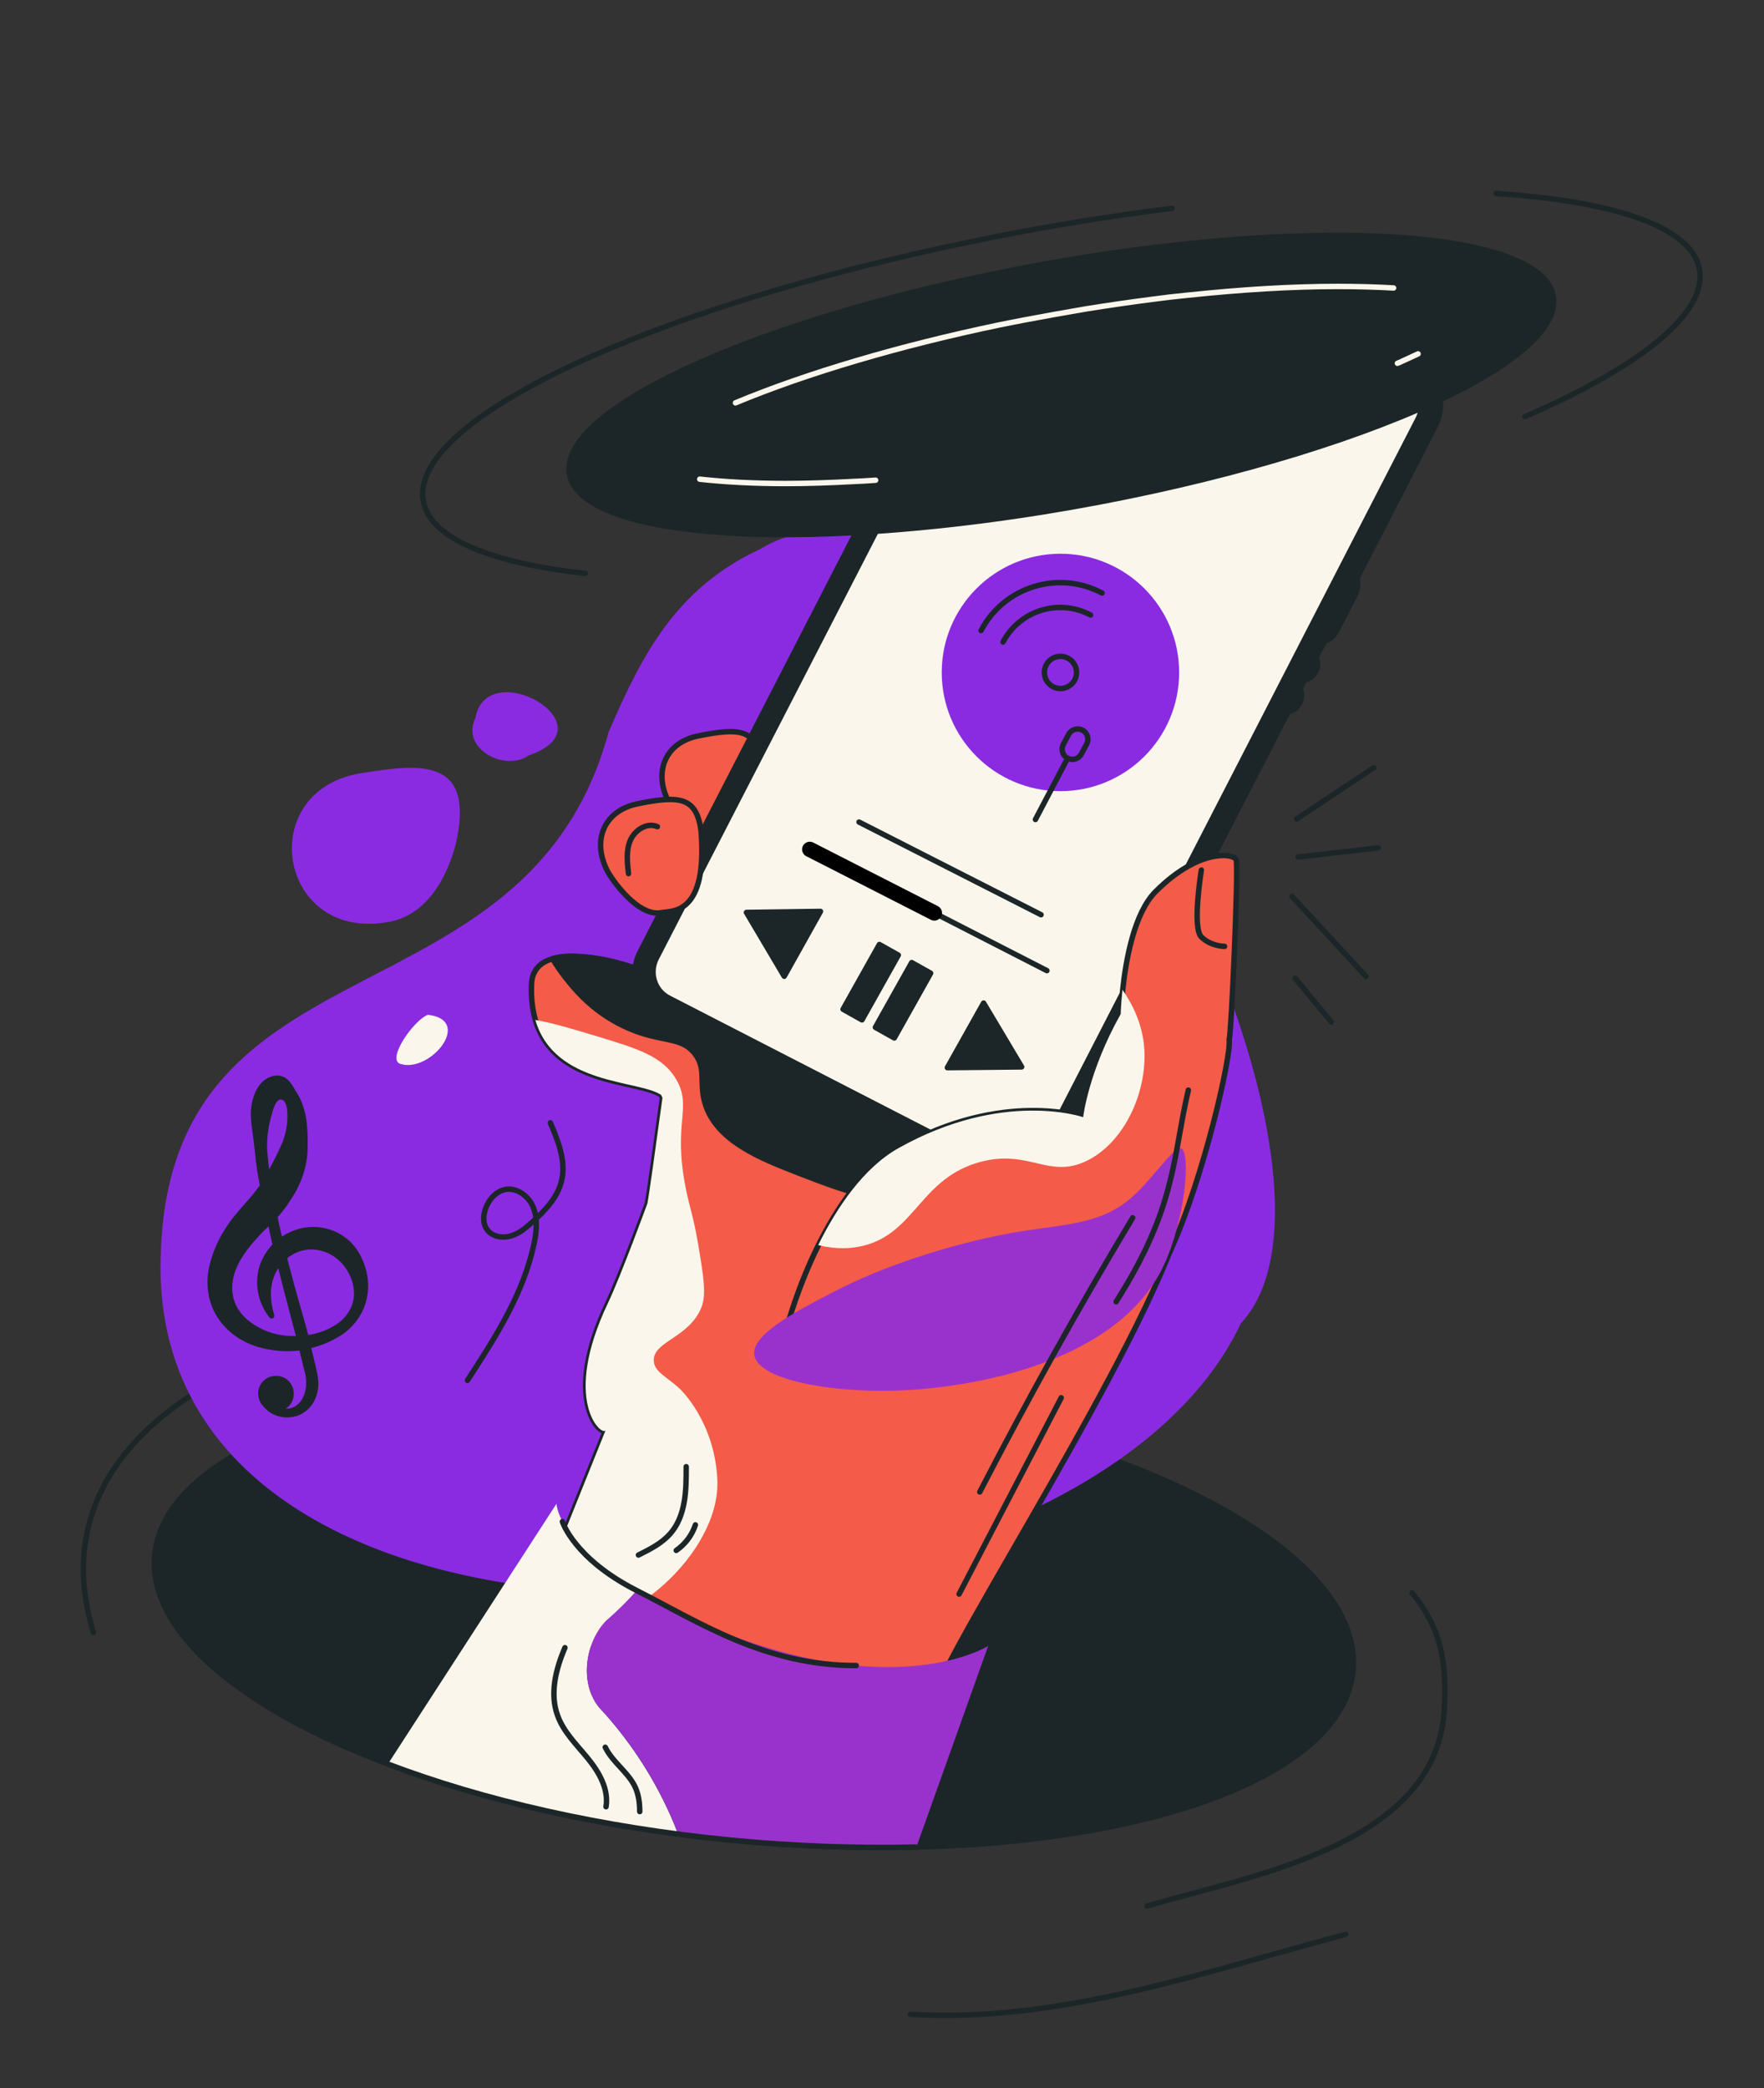 <?xml version="1.0" encoding="utf-8"?>
<!-- Generator: Adobe Illustrator 24.0.3, SVG Export Plug-In . SVG Version: 6.00 Build 0)  -->
<svg version="1.1" id="Layer_1" xmlns="http://www.w3.org/2000/svg" xmlns:xlink="http://www.w3.org/1999/xlink" x="0px" y="0px"
	 viewBox="0 0 691 818" style="enable-background:new 0 0 691 818;" xml:space="preserve">
<rect x="0" y="0" width="691" height="818" fill="#333333" stroke="none"/>
<style type="text/css">
	
		.st0{fill-rule:evenodd;clip-rule:evenodd;fill:#1C2628;stroke:#1C2628;stroke-width:2.13;stroke-linecap:round;stroke-linejoin:round;}
	.st1{fill:none;stroke:#1C2628;stroke-width:2.13;stroke-linecap:round;stroke-linejoin:round;}
	.st2{fill-rule:evenodd;clip-rule:evenodd;fill:#8A2BE2;}
	.st3{fill-rule:evenodd;clip-rule:evenodd;fill:#FAF6EB;}
	
		.st4{fill-rule:evenodd;clip-rule:evenodd;fill:#F45B49;stroke:#1C2628;stroke-width:2.13;stroke-linecap:round;stroke-linejoin:round;}
	.st5{fill-rule:evenodd;clip-rule:evenodd;fill:#9932CC;}
	.st6{fill-rule:evenodd;clip-rule:evenodd;fill:#F7AA9A;}
	.st7{fill:#1C2628;stroke:#1C2628;stroke-width:2.13;stroke-linecap:round;stroke-linejoin:round;}
	.st8{fill:none;stroke:#FAF6EB;stroke-width:2.13;stroke-linecap:round;stroke-linejoin:round;}
	.st9{fill:#8A2BE2;}
	.st10{fill:none;stroke:#000000;stroke-width:6;stroke-linecap:round;stroke-linejoin:round;}
	.st11{fill:#1C2628;stroke:#1C2628;stroke-width:2.13;stroke-linecap:round;stroke-linejoin:round;stroke-miterlimit:4;}
</style>
<g>
	<path class="st0" d="M530,654.6c-3.9,39.6-75.5,66.6-171,68.9c-0.1,0-0.3,0-0.4,0c-22.8,0.5-47-0.3-72-2.7
		c-50.8-4.9-97.2-15.6-134.6-29.8c-15.2-5.7-28.8-12-40.7-18.7c-33.6-19-52.8-41.2-50.7-63.3c4.4-45.1,96.6-73.8,212-68.4
		c10.3,0.5,20.8,1.2,31.4,2.3c51.8,5,99.1,16.1,136.8,30.6C497.5,595.2,532.9,625,530,654.6z"/>
	<path class="st1" d="M553.1,623.9c12.2,15,13.4,28.1,12.7,44.9c-2.3,54-75.6,65.7-116.5,77.8"/>
	<path class="st1" d="M145,520.5c-59,9.9-129.9,48.6-108.4,119"/>
	<path class="st1" d="M406.9,669.7c3.1-4.3,2.6-1.5-1-0.7c-12.9,2.9-25.8,6.3-38.6,9.7c-16.2,4.3-30,14.8-44.9,22.4"/>
	<g>
		<path class="st2" d="M486.1,518.3c59.4-63.3-93.6-360.4-188.4-303.2c-32.8,15.3-46.2,41.2-59.3,71.7
			C206.6,403.5,67.2,364.5,63,490.5C55.1,674.4,422.5,653.6,486.1,518.3z"/>
		<path class="st2" d="M142.5,302.7c21.8-3.5,42.6-5.7,36.6,25.3c-0.8,4.2-6.8,30.4-27.9,33.3C108.4,368.2,99.5,308.6,142.5,302.7z"
			/>
		<path class="st2" d="M207.1,295.9c-9.2,6.5-26.7-2.5-20.9-14.6C190.7,256,240.3,284.5,207.1,295.9z"/>
		<path class="st1" d="M215.6,439.8c3.1,7.3,6.3,15.3,4.3,23c-1.6,6.4-6.5,11.5-11.4,15.9c-2.5,2.2-5.1,4.5-8.3,5.4
			c-3.2,1-7.1,0.4-9.2-2.2c-2.3-2.8-1.7-7.1,0-10.3c1.3-2.5,3.5-4.7,6.2-5.5c4.7-1.4,9.7,2.1,11.6,6.6c1.9,4.5,1.4,9.6,0.4,14.4
			c-4.1,19.6-15.2,36.8-26.1,53.6"/>
		<path class="st3" d="M158.5,417.1c11.6,1.4,26.2-17.7,9.1-19.6c-5.3,1.9-16.2,17.2-10.9,19.2"/>
	</g>
	<g>
		<path class="st4" d="M273.3,288.3c-12.5,2.6-17.5,13.9-11.4,25.7c1.7,3.3,11.7,17.7,20.7,16.1c4.3-0.8,18,1.1,15.3-31.6
			C296.2,285.7,290,284.9,273.3,288.3z"/>
		<path class="st4" d="M462.7,477.7c-15.1,50.6-91.1,167-96.5,186.3l-0.8-3.3c-17.1,6-115.2,6.9-147.3-24c-3.2-3.1-5.7-6.4-7.5-10.2
			l26.6-66.2c-1.6,2.3-17.3-11.6,1-50c5-10.5,15.4-38.9,15.4-38.9c0.8-4.3,3.1-21,5.9-41.4c-0.4-0.7-0.5-1.1-0.5-1.1
			c-8.8-6-41.8-3.6-49.3-29.4c-1.1-3.9-1.7-8.5-1.5-13.9c0.2-6,3.9-8.8,8.1-10c4.1-1.2,8.7-1,11-0.8c12.4,0.7,24.5,5.3,36,10.1
			c0.8,0.3,1.5,0.7,2.3,1c3.9-28.1,7.6-52.5,8.8-53.8c2-2.2,3.9-4.4,5.8-6.5c6-6.6,12.1-11.6,22.4-7.8c6.7,2.4,13.2,5,19.4,8
			c13.1,6.3,25,14.3,34.5,26.2c9.4,11.7,17.9,24.3,24.3,37.8c5.8,12.2,9.6,25.5,12,38.7c1.7,9,2.9,18.4,2.3,27.6
			c-0.1,2.3-0.4,4.5-0.8,6.8c-1.8,10.1-4.3,20-7.1,29.8L462.7,477.7z"/>
		<path class="st3" d="M218.1,636.7c-3.2-3.1-5.7-6.4-7.5-10.2l26.6-66.2c-1.6,2.3-17.3-11.6,1-50c5-10.5,15.4-38.9,15.4-38.9
			c0.8-4.3,3.1-21,5.9-41.4c-0.4-0.7-0.5-1.1-0.5-1.1c-8.8-6-41.8-3.6-49.3-29.4c7.3,1.3,15.1,3.7,23.4,6.2c16.6,5,26.6,8,31.9,17.3
			c6.2,10.8-1.5,16.8,3.6,42.3c1.5,7.7,3,10.9,4.9,22.2c2.2,13,3.2,19.6,1.3,24.5c-4.8,12.1-18.9,13.3-18.7,20.9
			c0.1,4.5,5.1,6.3,10.2,11.1c0,0,13.6,12.6,14.7,35.5C282.4,608.4,244.2,641.8,218.1,636.7z"/>
		<path class="st0" d="M395.2,456.2c-6.5,5.5-13.6,9.8-21.3,12.2c-20.9,6.6-42.5-1.7-61-8.9c-14.6-5.7-32.2-12.4-36.7-27.3
			c-2.5-8.3,0.7-13.5-4.1-19.6c-5.5-6.8-12.8-4.2-25.8-9.8c-12.8-5.5-20.3-14.4-23.1-17.8c-2.2-2.6-4.6-5.9-6.8-9.5
			c4.1-1.2,8.7-1,11-0.8c12.4,0.7,24.5,5.3,36,10.1c0.8,0.3,1.5,0.7,2.3,1c3.9-28.1,7.6-52.5,8.8-53.8c2-2.2,3.9-4.4,5.8-6.5
			c13.4-0.9,27.7-0.8,41.9,0.2c13.1,6.3,25,14.3,34.5,26.2c9.4,11.7,17.9,24.3,24.3,37.8c5.8,12.2,9.6,25.5,12,38.7
			C394.6,437.6,395.9,447,395.2,456.2z"/>
		<path class="st3" d="M237.6,634.7c4.1-3.7,8.1-7.6,11.8-11.7c-31.1-18.8-31.4-34-31.4-34l-66,101.9
			c32.2,12.2,71.1,21.8,113.6,27.4c-6.9-18-17.5-35.1-31-49.6C226.6,658.7,229.6,642.7,237.6,634.7z"/>
		<path class="st5" d="M278.9,637.6c-12.1-5-21.7-9.9-29.5-14.6c-3.6,4.1-7.6,8-11.8,11.7c-8,8-11,24-3,34
			c13.6,14.5,24.2,31.6,31,49.6c6.9,0.9,13.9,1.7,21,2.4c24.9,2.4,49.1,3.3,72,2.7c0.1,0,0.3,0,0.4,0l28.1-78.7
			C387.1,644.8,351,667.4,278.9,637.6z"/>
		<path class="st6" d="M400.4,422c2.8-7.5-1.2-19.3-3.4-26.8c-12.3-41.2-47.1-61.9-82-82.1c-12.1-7-18.9-8.2-29.8,11.6
			c-5.8,10.5-9.6,36.3-1.7,43.5c23.5,21.1,52.6,37.7,68.6,64.3c2.4,4,14.6,40,14.6,40s7.8-9.1,17.4-17.4c8-7,10.3-7.5,11.5-9.2
			L400.4,422z"/>
		<g>
			<g>
				<path class="st7" d="M507.3,265.8c-2.9-1.5-4.1-5-2.6-8l0.2-0.3c1.5-2.9,5-4.1,8-2.6c2.9,1.5,4.1,5,2.6,8l-0.2,0.3
					C513.7,266.2,510.2,267.3,507.3,265.8z M511.7,257.3c-1.6-0.8-3.5-0.2-4.4,1.4l-0.2,0.3c-0.8,1.6-0.2,3.5,1.4,4.4
					c1.6,0.8,3.5,0.2,4.4-1.4l0.2-0.3C513.9,260,513.3,258.1,511.7,257.3z"/>
			</g>
			<g>
				<path class="st7" d="M501,278.1c-2.9-1.5-4.1-5-2.6-8l0.2-0.3c1.5-2.9,5-4.1,8-2.6s4.1,5,2.6,8l-0.2,0.3
					C507.4,278.5,503.9,279.6,501,278.1z M505.3,269.6c-1.6-0.8-3.5-0.2-4.4,1.4l-0.2,0.3c-0.8,1.6-0.2,3.5,1.4,4.4s3.5,0.2,4.4-1.4
					l0.2-0.3C507.6,272.3,507,270.4,505.3,269.6z"/>
			</g>
			<g>
				<path class="st7" d="M511.9,250.8c-4.3-2.2-5.9-7.5-3.8-11.7l7.3-14.1c2.2-4.3,7.4-5.9,11.7-3.8c4.3,2.2,5.9,7.5,3.8,11.7l0,0
					l-7.3,14.1C521.4,251.3,516.1,253,511.9,250.8z M525.9,223.6c-3-1.5-6.6-0.4-8.1,2.6l-7.3,14.1c-1.5,3-0.4,6.6,2.6,8.1
					c3,1.5,6.6,0.4,8.1-2.6l7.3-14.1C530,228.7,528.9,225.1,525.9,223.6z"/>
			</g>
			<path class="st0" d="M562.2,166.9L413,456.6c-4.5,8.8-15.3,12.2-24.1,7.7l-130.5-67.2c-8.8-4.5-12.2-15.3-7.7-24.1l84.6-164.4
				c3-0.2,6-0.4,9.1-0.6L258,375.9c-2.6,5.1-0.6,11.4,4.5,14.1L392,456.6c1.5,0.8,3.1,1.2,4.8,1.2c3.9,0,7.5-2.2,9.3-5.7
				l148.6-288.6c0.5-1,0.8-2,1-3c0.1,0,0.2-0.1,0.3-0.1c2.8-1.2,5.5-2.5,8.2-3.7C564.5,160,563.9,163.6,562.2,166.9z"/>
			<path class="st3" d="M555.6,160.5c-0.2,1-0.5,2-1,3L406.1,452.1c-1.8,3.5-5.4,5.7-9.3,5.7c-1.7,0-3.3-0.4-4.8-1.2L262.5,390
				c-5.1-2.6-7.1-8.9-4.5-14.1l86.4-167.8c20.1-1.4,42-3.9,64.9-7.6C466.7,191.1,519,176.4,555.6,160.5z"/>
			<path class="st0" d="M472.7,102.4c0,0-2.8,5.5-3,10.1c0,0.3,0,0.5,0,0.8c0.1,4.2,2.7,7.9,6.4,9.8l9.6,4.9
				c2.7,1.4,5.8,1.7,8.6,0.8c1.2-0.4,2.4-0.9,3.5-1.6c3.9-2.6,6.5-8,6.5-8L472.7,102.4z"/>
		</g>
		<path class="st4" d="M481.5,407.2c1,5.4-9.6,53.4-23.2,83.1l-149.7,28.4c0,0,3.9-14.7,12-31c7.2-14.5,17.6-30.2,31.5-38
			c41-23,72.3-12.1,72.3-12.1s2-17.8,14.7-40.4c0,0,0.1-3.8,0.7-9.5c1.2-11.4,4.4-30,12.9-38.5c18.2-18.2,32.6-14.6,31.6-11.8
			C485.1,341.2,482.4,404.5,481.5,407.2z"/>
		<path class="st4" d="M249.5,314.9c-12.7,2.7-17.8,14.1-11.6,26.2c1.7,3.3,11.9,18.1,21.1,16.4c4.3-0.8,18.3,1.1,15.6-32.2
			C272.8,312.3,266.4,311.4,249.5,314.9z"/>
	</g>
	<path class="st1" d="M358.6,723.5c-22.8,0.5-47-0.3-72-2.7c-50.8-4.9-97.2-15.6-134.6-29.8"/>
	<path class="st1" d="M220.3,596c0,0,4.5,14.5,29.1,27s50.1,29.4,86,29.4"/>
	<path class="st1" d="M470.6,340.8c0,0-3.7,22.6,0,26.2c3.7,3.7,9.1,3.7,9.1,3.7"/>
	<path class="st3" d="M425.5,454.8c-14.8,7-22.3-4.7-41.4,0.3c-23.5,6.3-25.5,27.7-45.7,32.8c-4.7,1.2-10.6,1.6-17.9-0.2
		c7.2-14.5,17.6-30.2,31.5-38c41-23,72.3-12.1,72.3-12.1s2-17.8,14.7-40.4c0,0,0.1-3.8,0.7-9.5c4.4,6.3,7.5,13.5,8.4,21.3
		C450,426.7,440.8,447.5,425.5,454.8z"/>
	<path class="st5" d="M295.5,530.8c-1.3-8,16.2-17.1,30.9-24.7c32.5-16.8,67.6-22.8,72.4-23.6c19.9-3.2,33.1-3,45.3-14.2
		c7.4-6.7,15.9-19.4,18.5-18.5c4.2,1.5,1.4,28.6-6.7,45.8c-18.6,39.7-78.3,46.6-89.1,47.9C335.6,547.4,297.3,542.1,295.5,530.8z"/>
	<line class="st1" x1="538.1" y1="300.7" x2="507.9" y2="320.8"/>
	<line class="st1" x1="539.9" y1="332.1" x2="508.5" y2="335.7"/>
	<line class="st1" x1="506.1" y1="351.1" x2="535.1" y2="382.5"/>
	<line class="st1" x1="507.3" y1="383.1" x2="521.5" y2="400.3"/>
	<path class="st1" d="M221.3,645.4c-3.6,8.4-6,18-2.9,26.5c2.3,6.5,7.5,11.5,11.9,16.9s8.2,12,7.1,18.9"/>
	<path class="st1" d="M237.1,684.4c2.9,6,9.1,9.8,11.8,15.8c1.3,2.9,1.7,6.2,1.7,9.4"/>
	<path class="st1" d="M268.8,574.5c0,4.6,0,9.3-0.8,13.9s-2.5,9.1-5.6,12.5c-3.3,3.7-7.9,6-12.3,8.2"/>
	<path class="st1" d="M272.4,597.3c-1.3,4-4,7.6-7.5,10"/>
	<path class="st1" d="M246.2,342.2c-0.5-4.4-1-9,0.7-13s6.5-7.2,10.6-5.4"/>
	<path class="st1" d="M443.7,477c-21.1,35.1-41.1,71-59.9,107.4"/>
	<line class="st1" x1="415.7" y1="547.5" x2="375.7" y2="624.4"/>
	<path class="st1" d="M465.5,427c-6.3,26.9-4.6,45.6-28.3,82.9"/>
	<path class="st0" d="M608.5,119.7c-1.5,11.5-17.9,24.4-44.4,36.9c-2.6,1.2-5.4,2.5-8.2,3.7c-0.1,0-0.2,0.1-0.3,0.1
		c-36.6,15.9-89,30.7-146.3,40c-22.9,3.7-44.8,6.2-64.9,7.6c-3.1,0.2-6.1,0.4-9.1,0.6c-24.3,1.3-45.8,1-63.4-1
		c-31.9-3.5-50.6-12.3-48.9-25.6c1.7-13.2,23.4-28.5,57.4-42.7c28.5-11.9,65.6-23.1,106.9-31.6c3.3-0.7,6.5-1.3,9.8-2
		c8.2-1.6,16.6-3.1,25.1-4.5c9.2-1.5,18.2-2.8,26.9-3.9c4.8-0.6,9.5-1.1,14.1-1.6l0,0c31.9-3.4,60.5-4.3,83.8-2.8
		C586.5,95.5,610.4,104.8,608.5,119.7z"/>
	<path class="st8" d="M343,188.1c-3,0.2-5.9,0.4-8.8,0.5c-9.2,0.5-18.1,0.8-26.4,0.8c-12.4,0-23.7-0.6-33.7-1.7"/>
	<path class="st8" d="M555.5,138.6c-2.5,1.2-5,2.3-7.6,3.5l-0.5,0.2"/>
	<path class="st8" d="M288.1,157.8c27.8-11.6,64.4-22.4,103.2-30.5c3.2-0.6,6.3-1.3,9.6-1.9c8-1.5,16.2-3,24.5-4.4
		c8.8-1.4,17.6-2.7,26.3-3.8c4.4-0.6,8.7-1.1,12.8-1.5l1-0.1c21-2.2,40.6-3.4,58.5-3.4c7.7,0,15.1,0.2,21.9,0.6"/>
	<path class="st1" d="M586.1,75.8c51.2,3.3,82.3,15.3,79.7,34.6c-1.9,14.9-23.3,31.7-57.6,47.9c-3.4,1.6-7,3.2-10.6,4.8
		c-0.1,0.1-0.2,0.1-0.3,0.1"/>
	<path class="st1" d="M229.2,224.6c-41.4-4.6-65.7-16-63.5-33.2s30.4-37,74.4-55.4c37-15.5,85.2-29.9,138.7-41
		c4.2-0.9,8.5-1.7,12.7-2.6c10.7-2.1,21.6-4,32.6-5.8c11.9-1.9,23.6-3.6,35-5"/>
	<path class="st1" d="M527.1,757.7C471,772.6,414.6,792.5,356.6,789"/>
</g>
<g>
	<circle class="st9" cx="415.4" cy="263.4" r="46.5"/>
	<path class="st1" d="M384.3,247c9-17.2,30.3-23.8,47.4-14.7"/>
	<path class="st1" d="M392.9,251.5c6.5-12.4,21.9-17.2,34.3-10.6"/>
	<circle class="st1" cx="415.4" cy="263.4" r="6.3"/>
	<line class="st1" x1="418.2" y1="297" x2="405.6" y2="321"/>
	<path class="st1" d="M418.2,297L418.2,297c-2-1-2.7-3.5-1.7-5.4l2.1-3.9c1-2,3.5-2.7,5.4-1.7l0,0c2,1,2.7,3.5,1.7,5.4l-2.1,3.9
		C422.6,297.3,420.1,298,418.2,297z"/>
</g>
<line class="st1" x1="336.5" y1="322" x2="407.8" y2="358.3"/>
<line class="st1" x1="366" y1="357.6" x2="410.1" y2="380.2"/>
<line class="st10" x1="317.2" y1="332.7" x2="366" y2="357.6"/>
<path class="st7" d="M129.7,482.9c-4.6-1.7-9.6-1.6-13.7-0.1c-2.4,0.8-4.5,2-6.2,3.4c-0.3-1.1-0.5-2.2-0.8-3.3
	c-0.5-2.1-1-4.3-1.4-6.5c1.9-2,3.6-4.2,5.1-6.6c3.8-5.5,6.4-12.1,6.7-18.9c0.2-6.7,0.1-13.6-2.5-19.4c-0.6-1.5-1.3-2.5-2.5-4.5
	c-0.4-0.7-1.2-2.1-2.2-3.1c-1-1.1-2.8-1.8-4.6-1.5c-3.6,0.8-5.1,3.1-6.1,4.8c-0.5,0.9-0.8,1.7-1.1,2.7c-0.2,0.5-0.3,0.8-0.4,1.2
	l-0.1,0.3c-0.1,0.3-0.1,0.3-0.1,0.4l-0.1,0.6c-0.7,3.5-0.3,6.7,0.1,9.7s0.8,5.9,1.1,8.8c0.4,4.6,1.1,9.1,2,13.6
	c-1.4,2-2.9,4-4.5,5.8l-3,3.4c-1,1.1-2,2.4-3.1,3.7c-4.1,5.2-7.3,11.1-9,17.7c-1.8,6.5-1.1,14.2,2.6,20c3.6,5.9,9.4,9.6,15.2,11.4
	c5.7,1.7,11.5,2.1,17,1.3c0.7,2.8,1.4,5.6,2,8.2c2.2,6.9,0.2,13.4-4,15.8c-3.1,1.7-6.3,1.1-8.4,0c0.2,0,0.4,0,0.7,0
	c3.3-0.1,5.8-2.9,5.6-6.2c-0.1-3.3-2.9-5.8-6.2-5.6c-3.3,0.1-5.8,2.9-5.6,6.2c0,0.3,0.1,0.5,0.1,0.8l0,0l0,0
	c0.2,1.2,0.8,2.3,1.6,3.1c0.2,0.3,0.4,0.5,0.7,0.8c1.1,1.1,2.6,2.2,4.7,2.8s4.7,0.7,7.5-0.4c2.7-1.1,5.2-3.7,6.2-7.1
	c0.5-1.7,0.8-3.5,0.6-5.4c-0.2-2-0.6-3.7-1-5.5c-0.6-2.6-1.3-5.3-2-8.1c4.9-1,9.4-3,13.4-5.7c4.4-3.3,7.7-8.1,8.7-13.4
	c1.1-5.3,0.1-10.8-2.2-15.3C138.4,488.3,134.4,484.6,129.7,482.9z M105,437.8c0.7-2.4,1.9-9,5.6-8.1c2.3,0.6,2.9,3.7,3,5.7
	c0.3,4.7-0.6,9.6-2.6,13.9c-1.9,4.2-3.9,8.1-6.2,12c-0.5-3.5-0.9-7-1.2-10.6C103.4,446.4,103.9,442,105,437.8z M102.9,521.9
	c-4.8-2.1-9.1-5.5-11.3-10c-2.2-4.4-2.2-9.6-0.4-14.5c1.8-4.9,5.2-9.4,8.9-13.4c0.9-1,1.8-2,3-3.1l1.6-1.5c0.4-0.4,0.7-0.7,1.1-1.1
	c0.4,1.7,0.8,3.4,1.1,5.1c0.3,1.5,0.7,2.9,1,4.4c-3.3,3.3-5.2,7.3-5.8,10.8c-1,5.9,0.6,10.4,1.9,13c0.6,1.3,1.3,2.3,1.7,2.9
	c0.4,0.6,0.7,0.9,0.7,0.9s-0.5-1.5-1-4.3c-0.4-2.7-0.8-6.9,0.9-11.4c0.7-1.8,1.7-3.7,3.2-5.4c1.5,6.1,3,12.1,4.5,17.6
	c1.1,4.3,2.2,8.5,3.3,12.4C112.4,524.7,107.3,523.9,102.9,521.9z M139.7,507.7c-0.3,4.5-2.9,8.9-7,11.7c-3.6,2.5-8,4.1-12.7,4.7
	c-1.1-4.1-2.3-8.3-3.6-12.8c-1.7-5.9-3.4-12.2-5.1-18.8c1.8-1.6,4-2.9,6.6-3.6c5.9-1.6,13.3,0.3,18.1,6.8
	C138.4,499,140,503.3,139.7,507.7z"/>
<g>
	<g>
		<polygon class="st7" points="307.2,382.4 292.4,357.4 321.4,357 		"/>
		<polygon class="st7" points="371.1,418.2 400.2,417.9 385.3,392.9 		"/>
	</g>
	<g>
		
			<rect x="326.7" y="380.6" transform="matrix(0.489 -0.872 0.872 0.489 -161.394 494.098)" class="st11" width="29.1" height="8.5"/>
		
			<rect x="339.3" y="387.7" transform="matrix(0.489 -0.872 0.872 0.489 -161.084 508.698)" class="st11" width="29.1" height="8.5"/>
	</g>
</g>
</svg>
